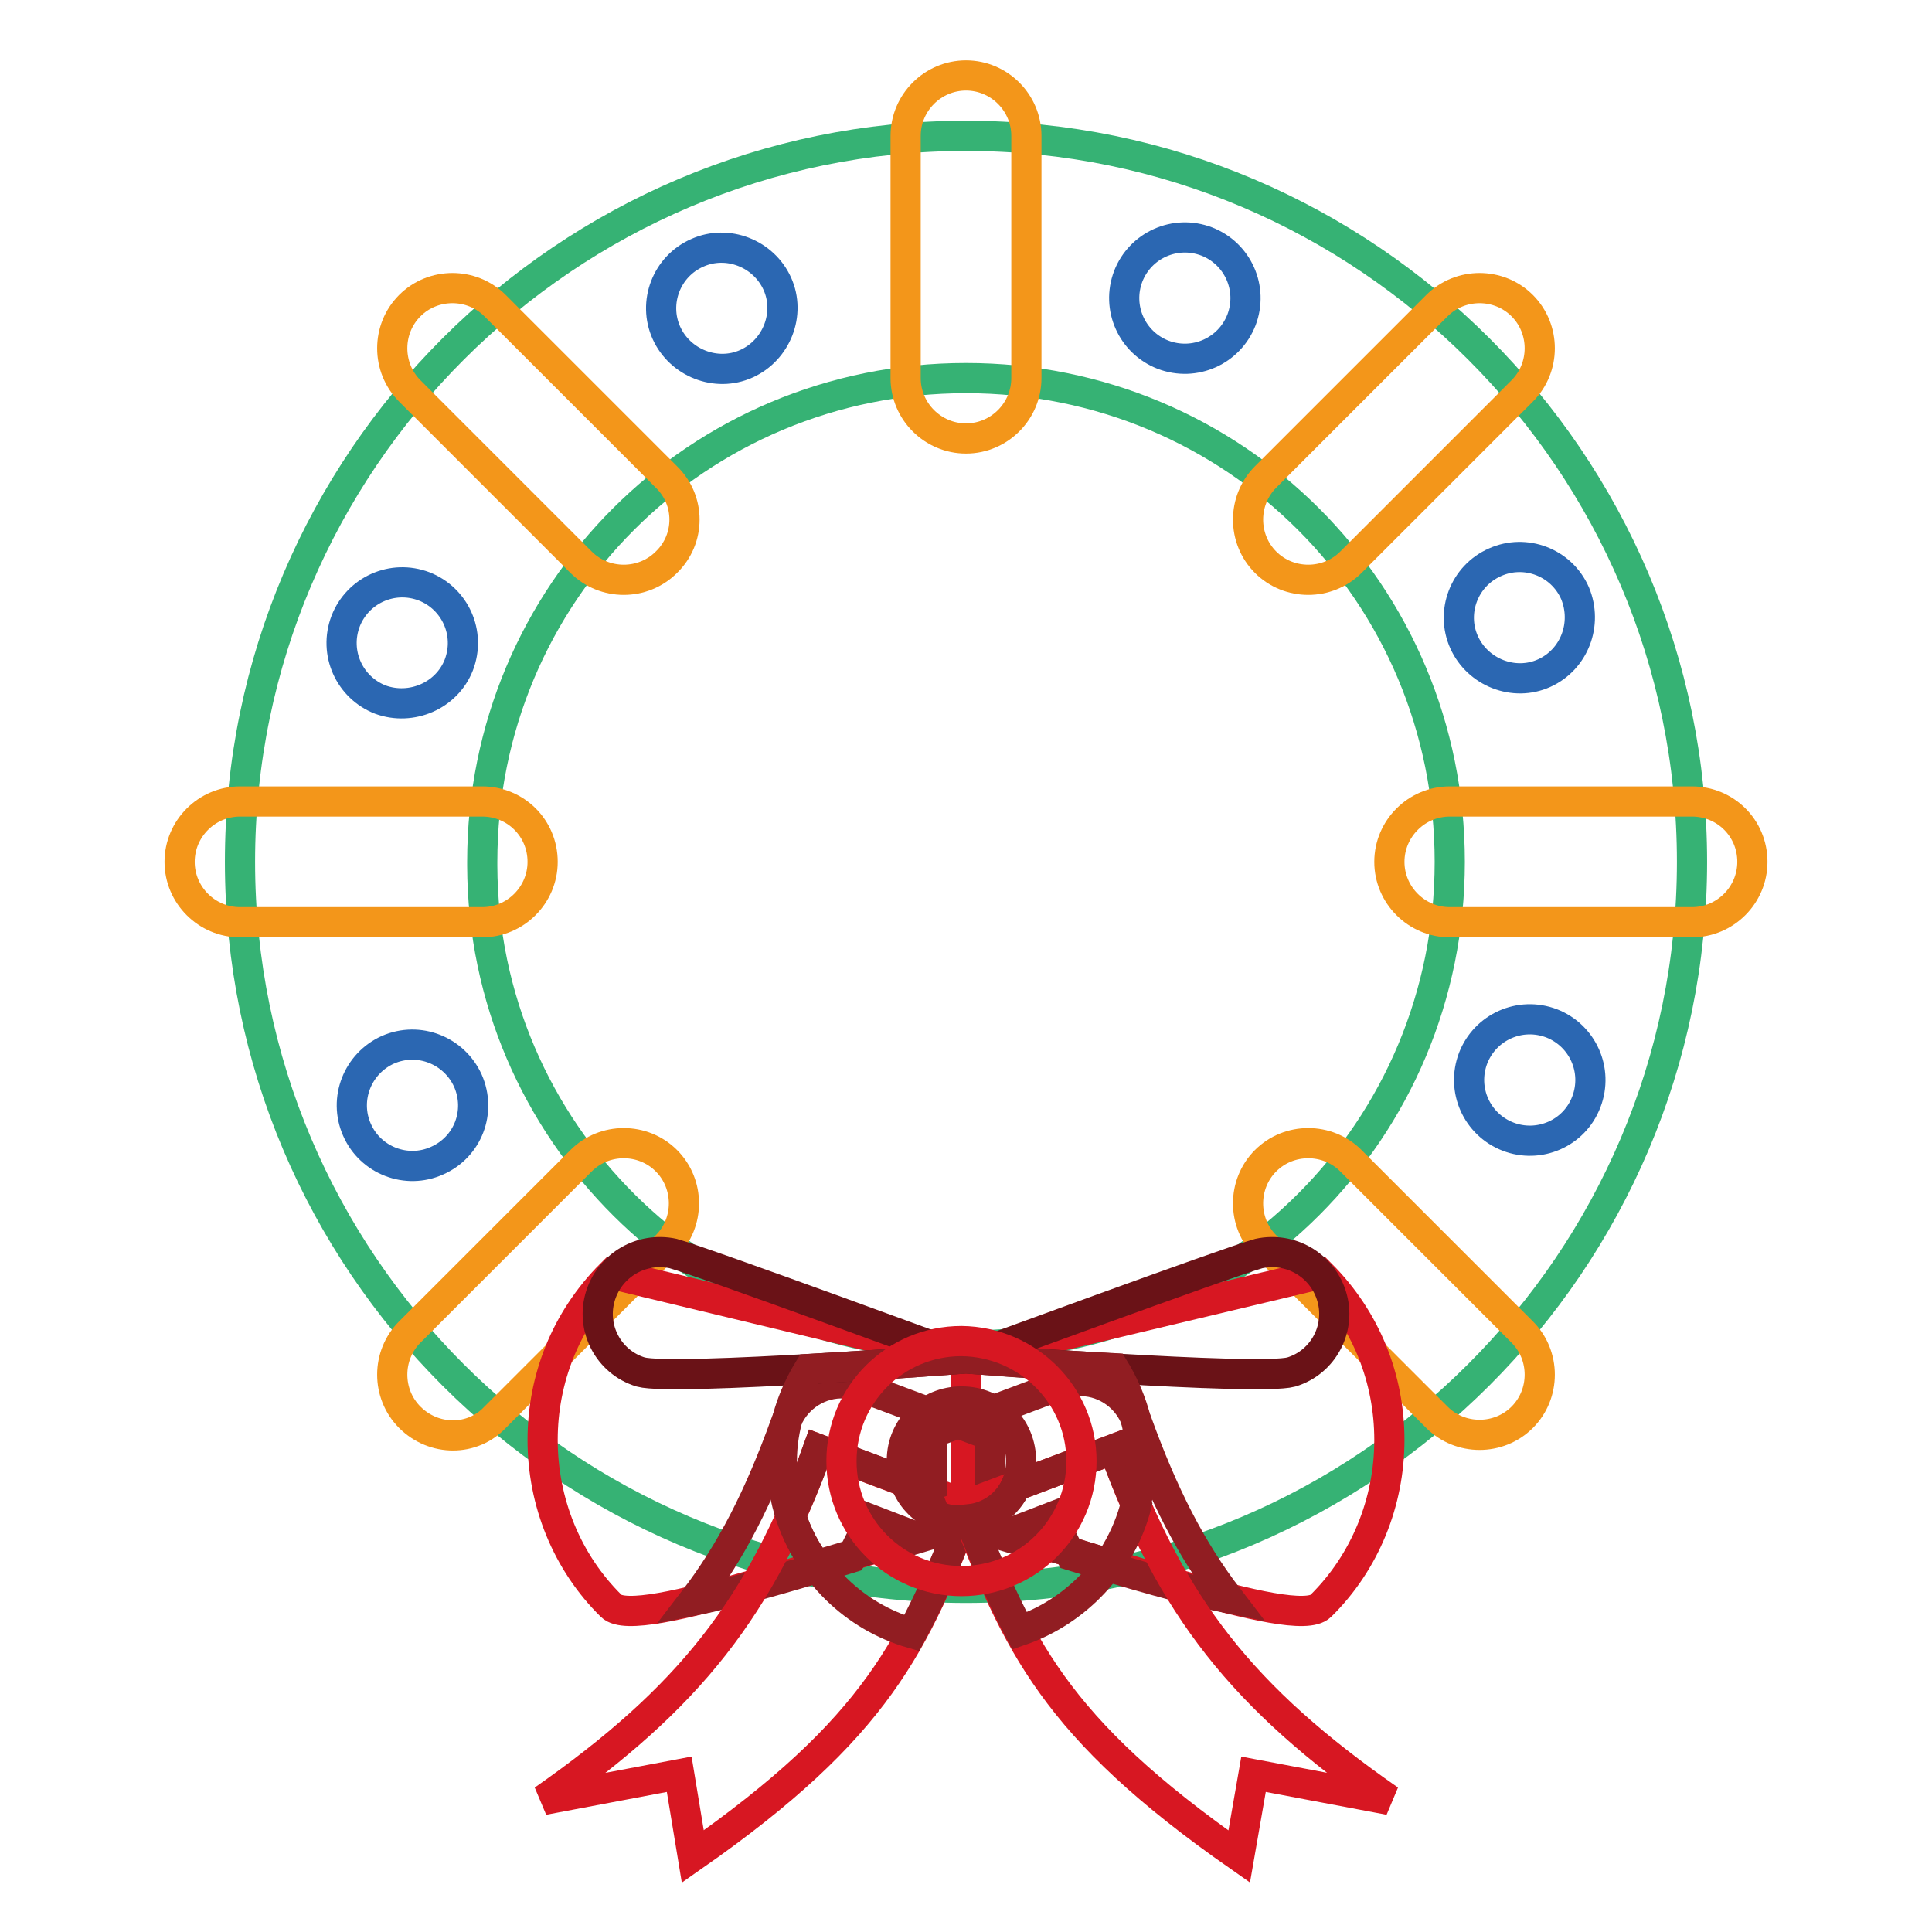 <?xml version="1.0" encoding="utf-8"?>
<!-- Svg Vector Icons : http://www.onlinewebfonts.com/icon -->
<!DOCTYPE svg PUBLIC "-//W3C//DTD SVG 1.1//EN" "http://www.w3.org/Graphics/SVG/1.1/DTD/svg11.dtd">
<svg version="1.1" xmlns="http://www.w3.org/2000/svg" xmlns:xlink="http://www.w3.org/1999/xlink" x="0px" y="0px" viewBox="0 0 256 256" enable-background="new 0 0 256 256" xml:space="preserve">
<g> <path stroke-width="4" fill-opacity="0" stroke="#36b274"  d="M128,18c-52.9,0-96.2,43.2-96.2,96.2s43.2,96.2,96.2,96.2c52.9,0,96.2-43.2,96.2-96.2S180.9,18,128,18z  M128,50.1c35.6,0,64.1,28.5,64.1,64.1c0,35.6-28.5,64.1-64.1,64.1c-35.3,0.1-64-28.4-64.1-63.6c0-0.2,0-0.3,0-0.5 C63.9,78.6,92.4,50.1,128,50.1z"/> <path stroke-width="4" fill-opacity="0" stroke="#f3961a"  d="M232.2,114.2c0,4.4-3.6,8-8,8h-32.1c-4.4,0-8-3.6-8-8s3.6-8,8-8h32.1C228.6,106.2,232.2,109.7,232.2,114.2z  M71.9,114.2c0,4.4-3.6,8-8,8H31.8c-4.4,0-8-3.6-8-8s3.6-8,8-8h32.1C68.3,106.2,71.9,109.7,71.9,114.2z M201.7,187.8 c-3.1,3.1-8.2,3.1-11.3,0c0,0,0,0,0,0l-22.7-22.7c-3.1-3.1-3.1-8.2,0-11.3c0,0,0,0,0,0c3.1-3.1,8.2-3.1,11.3,0c0,0,0,0,0,0 l22.7,22.7C204.8,179.6,204.8,184.7,201.7,187.8C201.7,187.8,201.7,187.8,201.7,187.8z M88.3,74.5c-3.1,3.1-8.2,3.1-11.3,0 c0,0,0,0,0,0L54.3,51.8c-3.1-3.1-3.1-8.2,0-11.3c0,0,0,0,0,0c3.1-3.1,8.2-3.1,11.3,0c0,0,0,0,0,0l22.7,22.7 C91.5,66.3,91.5,71.4,88.3,74.5C88.3,74.5,88.3,74.5,88.3,74.5z M54.3,187.8c-3.1-3.1-3.1-8.2,0-11.3c0,0,0,0,0,0L77,153.8 c3.1-3.1,8.2-3.1,11.3,0c0,0,0,0,0,0c3.1,3.1,3.1,8.2,0,11.3c0,0,0,0,0,0l-22.7,22.7C62.6,191,57.5,191,54.3,187.8 C54.4,187.9,54.3,187.8,54.3,187.8L54.3,187.8z M167.7,74.5c-3.1-3.1-3.1-8.2,0-11.3c0,0,0,0,0,0l22.7-22.7c3.1-3.1,8.2-3.1,11.3,0 c0,0,0,0,0,0c3.1,3.1,3.1,8.2,0,11.3c0,0,0,0,0,0L179,74.5C175.9,77.6,170.8,77.6,167.7,74.5C167.7,74.5,167.7,74.5,167.7,74.5z  M128,10c4.4,0,8,3.6,8,8v32.1c0,4.4-3.6,8-8,8c-4.4,0-8-3.6-8-8V18C120,13.6,123.6,10,128,10z"/> <path stroke-width="4" fill-opacity="0" stroke="#2b67b2"  d="M164.5,42.4c-1.6,4.1-6.2,6.2-10.4,4.6c-4.1-1.6-6.2-6.2-4.6-10.4c1.6-4.1,6.2-6.2,10.4-4.6 C164,33.6,166.1,38.2,164.5,42.4L164.5,42.4z M204.6,89.2c-4,1.8-8.8-0.1-10.6-4.1c-1.8-4,0-8.8,4.1-10.6c4-1.8,8.8,0,10.6,4.1 c0,0,0,0,0,0C210.4,82.7,208.6,87.4,204.6,89.2z M57.9,153.8c-4,1.8-8.8,0-10.6-4.1c0,0,0,0,0,0c-1.8-4.1,0.1-8.8,4.1-10.6 c4.1-1.8,8.8,0.1,10.6,4.1C63.8,147.3,62,152,57.9,153.8z M199.8,150.6c-4.1-1.6-6.2-6.2-4.6-10.4c1.6-4.1,6.2-6.2,10.4-4.6 c4.1,1.6,6.2,6.2,4.6,10.4C208.6,150.2,203.9,152.2,199.8,150.6z M50.4,92.7c-4.1-1.6-6.2-6.2-4.6-10.4c0,0,0,0,0,0 c1.6-4.1,6.2-6.2,10.4-4.6c4.1,1.6,6.2,6.2,4.6,10.4C59.2,92.2,54.5,94.2,50.4,92.7L50.4,92.7z M88.3,44.1c-1.8-4,0-8.8,4.1-10.6 c0,0,0,0,0,0c4-1.8,8.8,0.1,10.6,4.1c1.8,4-0.1,8.8-4.1,10.6C94.9,50,90.1,48.1,88.3,44.1z"/> <path stroke-width="4" fill-opacity="0" stroke="#d71722"  d="M81,212.8c-5.9-5.8-9.1-13.8-9.1-22c0-8,3-15.9,9.1-22l47,11.3v21.8C112.3,205.5,84.4,216.2,81,212.8 L81,212.8z M175,212.8c5.9-5.8,9.1-13.8,9.1-22c0-8-3-15.9-9.1-22L128,180v21.8C143.7,205.5,171.6,216.2,175,212.8L175,212.8z"/> <path stroke-width="4" fill-opacity="0" stroke="#911d22"  d="M111.3,183.3c-3.2,0.1-6.1,2.2-7.2,5.3c-3.5,9.7-7.2,17-12.2,23.5c5.5-1.1,13.1-3.3,20.9-5.7 c0.9-1.7,1.7-3.3,2.5-5.1l5.2,2c-0.1,0.3-0.4,0.7-0.5,1c4-1.2,7.9-2.3,11.2-3.1v-11l-16.8-6.3C113.4,183.5,112.4,183.3,111.3,183.3 L111.3,183.3z"/> <path stroke-width="4" fill-opacity="0" stroke="#d71722"  d="M108.4,192l19.9,7.5c-7.1,18.4-12,29.4-36.5,46.5L90,235.1l-18,3.4C91.3,225,100.8,213,108.4,192L108.4,192 z"/> <path stroke-width="4" fill-opacity="0" stroke="#6a1217"  d="M128,180c0,0,38.7,3,43.1,1.8c4.3-1.3,6.7-5.9,5.3-10.2c-1.3-4-5.4-6.4-9.6-5.5 C162.5,167.3,128,180,128,180z M128,180c0,0-38.7,3-43.1,1.8c-4.3-1.3-6.7-5.9-5.3-10.2c1.3-4,5.4-6.4,9.6-5.5 C93.5,167.3,128,180,128,180z"/> <path stroke-width="4" fill-opacity="0" stroke="#911d22"  d="M108.4,192c-1.1,3.1-2.3,6-3.6,8.8c2.4,7.5,8.4,13.4,16,15.6c2.5-4.6,4.6-9.5,6.7-14.9h0 c-3.3,0-6.2-2-7.3-5.1L108.4,192L108.4,192z"/> <path stroke-width="4" fill-opacity="0" stroke="#911d22"  d="M143.4,183c3.2,0.1,6.1,2.2,7.2,5.3c3.5,9.7,7.2,17,12.2,23.5c-5.5-1.1-13.1-3.3-20.9-5.7 c-0.9-1.7-1.7-3.3-2.5-5.1l-5.2,2c0.1,0.3,0.4,0.7,0.5,1c-3.7-1.1-7.4-2.2-11.2-3.1v-11l16.8-6.3 C141.3,183.1,142.3,182.9,143.4,183L143.4,183z"/> <path stroke-width="4" fill-opacity="0" stroke="#d71722"  d="M147.6,192l-19.9,7.5c7.1,18.4,12,29.4,36.5,46.5l1.9-10.9l18,3.4C164.7,225,155.2,213,147.6,192L147.6,192 z"/> <path stroke-width="4" fill-opacity="0" stroke="#911d22"  d="M147.6,192l-13,4.9c-1.1,2.4-3.4,4.1-6.1,4.4c2.1,5.4,4.2,10.3,6.6,14.8c7.6-2.6,13.5-8.9,15.5-16.7 C149.5,197,148.5,194.5,147.6,192z"/> <path stroke-width="4" fill-opacity="0" stroke="#911d22"  d="M128,180c0,0-10.2,0.8-20.8,1.4c-2.2,3.6-3.6,7.7-3.6,12.2c0,5.2,1.7,9.9,4.6,13.8 c7.1-2.1,14.2-4.3,19.8-5.6c5.4,1.3,12.1,3.3,18.9,5.4c2.7-3.9,4.3-8.5,4.3-13.6c0-4.5-1.4-8.7-3.6-12.3 C137.6,180.8,128,180,128,180z M127.4,185.7c4.5,0,7.9,3.5,7.9,7.9c0,4.5-3.5,7.9-7.9,7.9c-4.3,0.1-7.9-3.4-7.9-7.7 c0-0.1,0-0.2,0-0.3C119.5,189.2,123,185.7,127.4,185.7z"/> <path stroke-width="4" fill-opacity="0" stroke="#d71722"  d="M143.3,193.6c0,8.8-7.1,15.9-15.9,15.9c-8.8,0-15.9-7.1-15.9-15.9c0-8.8,7.1-15.9,15.9-15.9 C136.2,177.8,143.3,184.9,143.3,193.6z"/></g>
</svg>